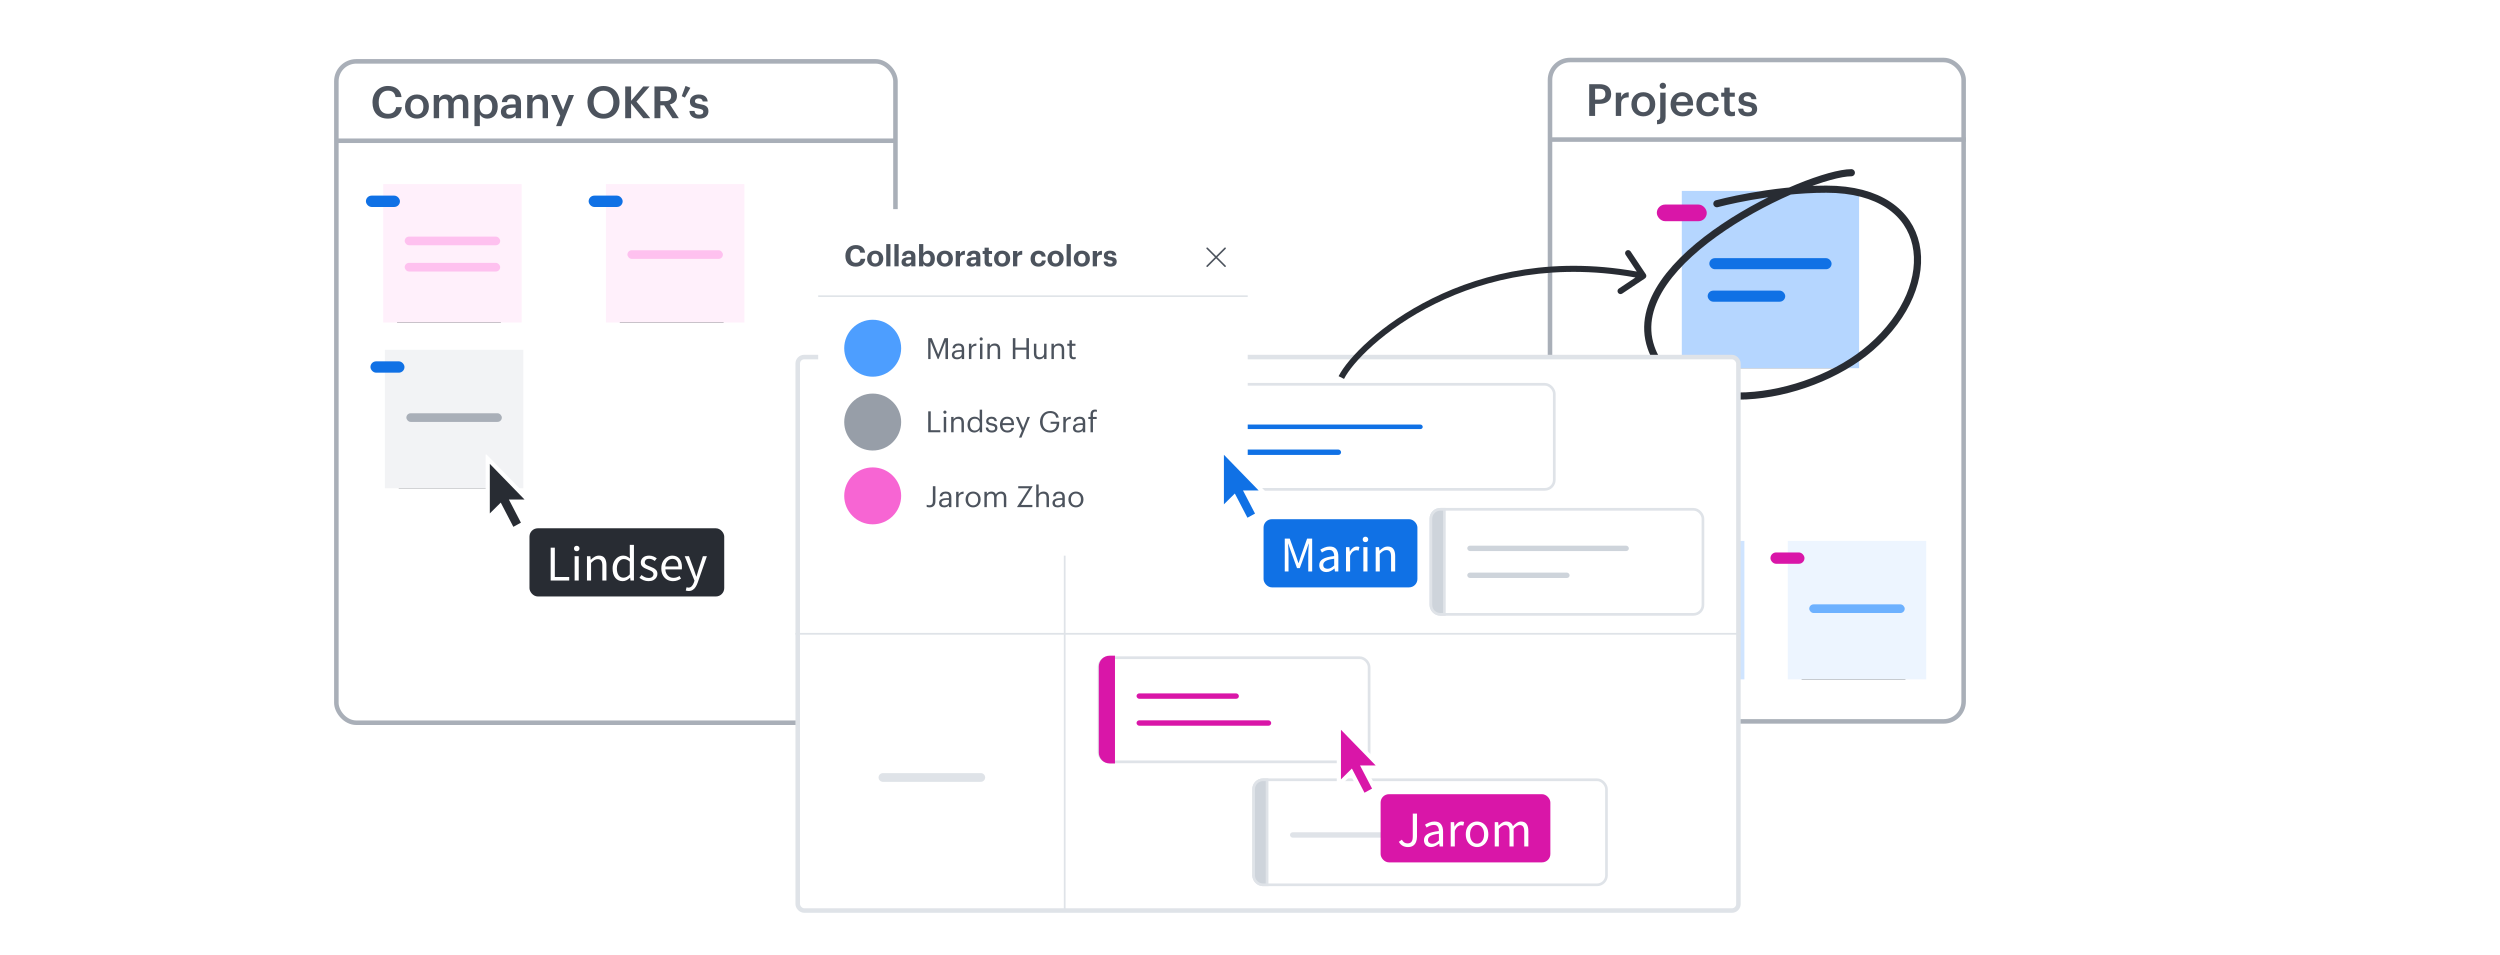 <svg width="1100" height="420" viewBox="0 0 1100 420" fill="none" xmlns="http://www.w3.org/2000/svg">
<rect x="682" y="26.411" width="182" height="291" rx="8.765" fill="white" stroke="#A9AFB8" stroke-width="2"/>
<path d="M682 61.411H865" stroke="#A9AFB8" stroke-width="2"/>
<path d="M699.244 51H701.841V45.688H703.794C706.782 45.688 708.911 44.379 708.911 41.43V41.352C708.911 38.423 706.86 37.036 703.736 37.036H699.244V51ZM701.841 43.813V39.048H703.736C705.396 39.048 706.372 39.692 706.372 41.352V41.43C706.372 42.973 705.454 43.813 703.736 43.813H701.841ZM710.95 51H713.313V45.688C713.313 43.52 714.563 42.856 716.633 42.837V40.63C714.914 40.649 713.957 41.411 713.313 42.7V40.786H710.95V51ZM723.053 51.195C726.06 51.195 728.306 49.125 728.306 45.942V45.785C728.306 42.661 726.06 40.571 723.072 40.571C720.065 40.571 717.819 42.68 717.819 45.844V46C717.819 49.106 720.045 51.195 723.053 51.195ZM723.072 49.359C721.275 49.359 720.24 48.051 720.24 45.961V45.805C720.24 43.696 721.314 42.426 723.072 42.426C724.83 42.426 725.884 43.715 725.884 45.825V45.961C725.884 48.051 724.83 49.359 723.072 49.359ZM731.652 39.106C732.433 39.106 733.058 38.52 733.058 37.759C733.058 36.977 732.433 36.392 731.652 36.392C730.871 36.392 730.246 36.977 730.246 37.759C730.246 38.52 730.871 39.106 731.652 39.106ZM729.094 54.672C731.926 54.633 732.863 53.422 732.863 51.352V40.786H730.5V51.41C730.5 52.269 730.129 52.777 729.094 52.855V54.672ZM740.235 51.195C742.852 51.195 744.59 50.023 744.922 47.875H742.637C742.462 48.871 741.72 49.438 740.294 49.438C738.536 49.438 737.56 48.344 737.482 46.41H744.962V45.727C744.962 42.075 742.677 40.571 740.138 40.571C737.228 40.571 735.06 42.68 735.06 45.844V46C735.06 49.223 737.228 51.195 740.235 51.195ZM737.521 44.828C737.755 43.247 738.712 42.29 740.138 42.29C741.602 42.29 742.501 43.071 742.618 44.828H737.521ZM751.545 51.195C754.318 51.195 756.095 49.535 756.271 47.192H754.103C753.966 48.637 752.892 49.379 751.642 49.379C749.904 49.379 748.81 48.207 748.81 45.981V45.825C748.81 43.715 749.963 42.465 751.584 42.465C752.834 42.465 753.732 43.032 753.927 44.399H756.212C755.939 41.587 753.81 40.571 751.545 40.571C748.693 40.571 746.389 42.622 746.389 45.864V46.02C746.389 49.281 748.615 51.195 751.545 51.195ZM761.782 51.176C762.505 51.176 763.013 51.059 763.384 50.922V49.047C763.052 49.184 762.7 49.242 762.231 49.242C761.489 49.242 761.06 48.832 761.06 47.934V42.563H763.305V40.786H761.06V38.54H758.696V40.786H757.329V42.563H758.696V48.149C758.696 50.082 759.751 51.176 761.782 51.176ZM769.068 51.195C771.685 51.195 773.15 50.004 773.15 47.934C773.15 45.766 771.724 45.18 769.322 44.809C767.701 44.536 767.213 44.243 767.213 43.501C767.213 42.778 767.818 42.29 768.834 42.29C769.927 42.29 770.455 42.719 770.65 43.657H772.837C772.584 41.352 770.924 40.571 768.834 40.571C766.92 40.571 765.006 41.587 765.006 43.637C765.006 45.551 766.002 46.313 768.697 46.742C770.201 46.996 770.884 47.309 770.884 48.149C770.884 49.008 770.318 49.457 769.049 49.457C767.662 49.457 767.135 48.852 767.018 47.817H764.791C764.889 49.984 766.432 51.195 769.068 51.195Z" fill="#4C535D"/>
<g filter="url(#filter0_f_1377_81728)">
<rect x="792.706" y="253.229" width="45.687" height="45.687" fill="#282C33"/>
</g>
<rect x="786.615" y="238" width="60.916" height="60.916" fill="#EDF5FF"/>
<rect x="796.067" y="265.92" width="42.011" height="3.807" rx="1.904" fill="#6DB1FF"/>
<rect x="779" y="243.076" width="14.974" height="4.991" rx="2.496" fill="#D916A8"/>
<g filter="url(#filter1_f_1377_81728)">
<rect x="712.706" y="253.229" width="45.687" height="45.687" fill="#282C33"/>
</g>
<rect x="706.614" y="238" width="60.916" height="60.916" fill="#CFE4FF"/>
<rect x="715.498" y="260.843" width="27.92" height="3.807" rx="1.904" fill="#6DB1FF"/>
<rect x="715.498" y="272.265" width="42.011" height="3.807" rx="1.904" fill="#6DB1FF"/>
<rect x="699" y="243.076" width="14.974" height="4.991" rx="2.496" fill="#D916A8"/>
<g filter="url(#filter2_f_1377_81728)">
<rect x="747.8" y="103.5" width="58.5" height="58.5" fill="#282C33"/>
</g>
<rect x="740" y="84" width="78" height="78" fill="#B5D6FF"/>
<rect x="752.103" y="113.587" width="53.793" height="4.875" rx="2.438" fill="#1071E5"/>
<rect x="751.375" y="127.875" width="34.125" height="4.875" rx="2.438" fill="#1071E5"/>
<path d="M814.589 76C796.029 76 713.176 114.076 726.428 152.814C737.448 185.026 794.869 177.593 823.289 152.814C855.189 125.001 850.549 83.235 803.569 83.235C779.054 83.235 755.429 89.628 755.429 89.628" stroke="#282C33" stroke-width="3.145" stroke-linecap="round"/>
<rect x="729" y="90" width="21.974" height="7.325" rx="3.662" fill="#D916A8"/>
<rect x="148" y="27" width="246" height="291" rx="8.765" fill="white" stroke="#A9AFB8" stroke-width="2"/>
<path d="M147.775 61.93H394" stroke="#A9AFB8" stroke-width="2"/>
<path d="M170.714 52.195C174.034 52.195 176.417 50.496 176.827 47.137H174.288C174.015 49.11 172.648 50.086 170.714 50.086C168.136 50.086 166.633 48.231 166.633 45.086V44.93C166.633 41.805 168.234 39.891 170.695 39.891C172.706 39.891 173.741 40.848 174.034 42.704H176.671C176.358 39.423 173.878 37.821 170.675 37.821C166.789 37.821 163.898 40.751 163.898 44.95V45.106C163.898 49.403 166.34 52.195 170.714 52.195ZM183.452 52.195C186.459 52.195 188.705 50.125 188.705 46.942V46.785C188.705 43.661 186.459 41.571 183.471 41.571C180.463 41.571 178.217 43.68 178.217 46.844V47C178.217 50.106 180.444 52.195 183.452 52.195ZM183.471 50.359C181.674 50.359 180.639 49.051 180.639 46.961V46.805C180.639 44.696 181.713 43.426 183.471 43.426C185.229 43.426 186.283 44.715 186.283 46.825V46.961C186.283 49.051 185.229 50.359 183.471 50.359ZM190.84 52H193.203V45.887C193.203 44.325 194.277 43.544 195.449 43.544C196.602 43.544 197.266 44.188 197.266 45.692V52H199.629V45.887C199.629 44.325 200.703 43.544 201.875 43.544C203.046 43.544 203.691 44.188 203.691 45.692V52H206.054V45.536C206.054 42.723 204.531 41.571 202.656 41.571C201.386 41.571 199.98 42.137 199.199 43.407C198.691 42.137 197.637 41.571 196.309 41.571C194.805 41.571 193.692 42.391 193.203 43.348V41.786H190.84V52ZM208.768 55.496H211.131V50.398C211.678 51.395 212.85 52.195 214.471 52.195C217.107 52.195 219.002 50.203 219.002 46.922V46.766C219.002 43.465 217.029 41.571 214.471 41.571C212.967 41.571 211.698 42.45 211.131 43.426V41.786H208.768V55.496ZM213.885 50.32C212.166 50.32 211.053 49.246 211.053 46.961V46.805C211.053 44.54 212.225 43.426 213.865 43.426C215.408 43.426 216.58 44.54 216.58 46.805V46.961C216.58 49.149 215.623 50.32 213.885 50.32ZM223.802 52.195C225.365 52.195 226.263 51.629 226.927 50.75V52H229.251V45.301C229.251 42.508 227.455 41.571 225.17 41.571C222.885 41.571 220.99 42.567 220.795 44.95H223.08C223.197 43.934 223.802 43.348 225.033 43.348C226.419 43.348 226.888 44.032 226.888 45.399V45.926H225.619C222.689 45.926 220.385 46.785 220.385 49.168C220.385 51.297 221.928 52.195 223.802 52.195ZM224.369 50.496C223.197 50.496 222.728 49.93 222.728 49.071C222.728 47.821 223.881 47.41 225.677 47.41H226.888V48.426C226.888 49.734 225.814 50.496 224.369 50.496ZM231.96 52H234.323V45.985C234.323 44.364 235.397 43.544 236.725 43.544C238.131 43.544 238.756 44.247 238.756 45.789V52H241.119V45.575C241.119 42.762 239.674 41.571 237.624 41.571C235.944 41.571 234.811 42.411 234.323 43.407V41.786H231.96V52ZM244.669 55.496H246.994L252.56 41.786H250.255L247.755 48.367L245.041 41.786H242.482L246.525 50.965L244.669 55.496ZM265.547 52.195C269.785 52.195 272.578 49.129 272.578 45.047V44.891C272.578 40.79 269.707 37.841 265.547 37.841C261.407 37.841 258.477 40.868 258.477 44.95V45.106C258.477 49.129 261.27 52.195 265.547 52.195ZM265.586 50.106C263.047 50.106 261.192 48.133 261.192 45.086V44.93C261.192 41.923 262.813 39.911 265.547 39.911C268.281 39.911 269.883 42.04 269.883 44.911V45.067C269.883 48.094 268.223 50.106 265.586 50.106ZM275.087 52H277.684V45.477L283.055 52H286.121L280.047 44.696L285.828 38.036H283.035L277.684 44.364V38.036H275.087V52ZM287.96 52H290.558V46.356H292.218L295.87 52H298.682L294.757 45.965C296.495 45.516 297.862 44.403 297.862 42.215V42.137C297.862 39.286 295.714 38.036 292.648 38.036H287.96V52ZM290.558 44.501V40.048H292.648C294.308 40.048 295.304 40.594 295.304 42.196V42.274C295.304 43.758 294.386 44.501 292.648 44.501H290.558ZM301.346 42.938L303.767 38.642L301.639 37.802L299.959 42.313L301.346 42.938ZM307.625 52.195C310.242 52.195 311.707 51.004 311.707 48.934C311.707 46.766 310.281 46.18 307.879 45.809C306.258 45.536 305.77 45.243 305.77 44.501C305.77 43.778 306.375 43.29 307.391 43.29C308.484 43.29 309.012 43.719 309.207 44.657H311.394C311.14 42.352 309.48 41.571 307.391 41.571C305.477 41.571 303.563 42.587 303.563 44.637C303.563 46.551 304.559 47.313 307.254 47.742C308.758 47.996 309.441 48.309 309.441 49.149C309.441 50.008 308.875 50.457 307.605 50.457C306.219 50.457 305.691 49.852 305.574 48.817H303.348C303.446 50.984 304.988 52.195 307.625 52.195Z" fill="#4C535D"/>
<g filter="url(#filter3_f_1377_81728)">
<rect x="175.437" y="169.145" width="45.687" height="45.687" fill="#282C33"/>
</g>
<rect x="169.346" y="153.916" width="60.916" height="60.916" fill="#F2F3F5"/>
<rect x="178.798" y="181.835" width="42.011" height="3.807" rx="1.904" fill="#A9AFB8"/>
<rect x="163" y="158.992" width="14.974" height="4.991" rx="2.496" fill="#1071E5"/>
<g filter="url(#filter4_f_1377_81728)">
<rect x="174.706" y="96.229" width="45.687" height="45.687" fill="#282C33"/>
</g>
<rect x="168.615" y="81" width="60.916" height="60.916" fill="#FFF0FB"/>
<rect x="178.067" y="104.106" width="42.011" height="3.807" rx="1.904" fill="#FEC1EF"/>
<rect x="178.067" y="115.659" width="42.011" height="3.807" rx="1.904" fill="#FEC1EF"/>
<rect x="161" y="86.076" width="14.974" height="4.991" rx="2.496" fill="#1071E5"/>
<g filter="url(#filter5_f_1377_81728)">
<rect x="272.706" y="96.229" width="45.687" height="45.687" fill="#282C33"/>
</g>
<rect x="266.614" y="81" width="60.916" height="60.916" fill="#FFF0FB"/>
<rect x="276.067" y="110.106" width="42.011" height="3.807" rx="1.904" fill="#FEC1EF"/>
<rect x="259" y="86.076" width="14.974" height="4.991" rx="2.496" fill="#1071E5"/>
<g clip-path="url(#clip0_1377_81728)">
<path fill-rule="evenodd" clip-rule="evenodd" d="M214.602 201.836L232.968 220.712H225.426L230.439 230.353L225.492 233.057L220.093 222.675L214.602 228.111V201.836Z" fill="#282C33" stroke="white" stroke-width="1.837"/>
<rect x="232.968" y="232.445" width="85.692" height="30" rx="3.673" fill="#282C33"/>
<path d="M242.297 255.445V240.988H244.126V253.881H250.451V255.445H242.297ZM252.839 255.445V244.735H254.646V255.445H252.839ZM253.764 242.531C253.412 242.531 253.118 242.428 252.883 242.222C252.662 242.002 252.552 241.708 252.552 241.341C252.552 240.988 252.662 240.702 252.883 240.481C253.118 240.261 253.412 240.151 253.764 240.151C254.117 240.151 254.404 240.261 254.624 240.481C254.859 240.702 254.977 240.988 254.977 241.341C254.977 241.708 254.859 242.002 254.624 242.222C254.404 242.428 254.117 242.531 253.764 242.531ZM258.262 255.445V244.735H259.761L259.915 246.277H259.981C260.496 245.763 261.039 245.337 261.612 244.999C262.185 244.647 262.839 244.47 263.574 244.47C264.705 244.47 265.528 244.83 266.042 245.55C266.571 246.255 266.835 247.291 266.835 248.658V255.445H265.028V248.9C265.028 247.901 264.866 247.174 264.543 246.718C264.22 246.263 263.706 246.035 263.001 246.035C262.457 246.035 261.965 246.175 261.524 246.454C261.098 246.733 260.613 247.144 260.069 247.688V255.445H258.262ZM273.973 255.71C272.636 255.71 271.563 255.225 270.755 254.255C269.947 253.271 269.543 251.89 269.543 250.112C269.543 248.951 269.756 247.952 270.182 247.115C270.623 246.263 271.196 245.609 271.901 245.153C272.621 244.698 273.385 244.47 274.193 244.47C274.81 244.47 275.347 244.58 275.802 244.801C276.258 245.021 276.72 245.322 277.19 245.704L277.102 243.875V239.754H278.931V255.445H277.433L277.279 254.189H277.213C276.801 254.601 276.316 254.96 275.758 255.269C275.2 255.563 274.605 255.71 273.973 255.71ZM274.37 254.189C275.31 254.189 276.221 253.697 277.102 252.713V247.115C276.647 246.703 276.206 246.417 275.78 246.255C275.369 246.079 274.943 245.991 274.502 245.991C273.929 245.991 273.407 246.167 272.937 246.52C272.482 246.858 272.114 247.335 271.835 247.952C271.556 248.555 271.416 249.267 271.416 250.09C271.416 251.368 271.674 252.375 272.188 253.109C272.702 253.829 273.429 254.189 274.37 254.189ZM285.338 255.71C284.574 255.71 283.847 255.57 283.156 255.291C282.465 254.997 281.863 254.645 281.349 254.233L282.252 253.021C282.723 253.388 283.207 253.697 283.707 253.947C284.206 254.182 284.772 254.299 285.404 254.299C286.109 254.299 286.638 254.138 286.991 253.814C287.343 253.477 287.52 253.08 287.52 252.624C287.52 252.257 287.395 251.949 287.145 251.699C286.91 251.449 286.601 251.243 286.219 251.082C285.852 250.905 285.47 250.744 285.073 250.597C284.574 250.406 284.082 250.193 283.597 249.958C283.112 249.708 282.715 249.392 282.407 249.01C282.098 248.613 281.944 248.114 281.944 247.512C281.944 246.645 282.267 245.925 282.914 245.352C283.575 244.764 284.486 244.47 285.646 244.47C286.307 244.47 286.925 244.588 287.498 244.823C288.071 245.058 288.563 245.344 288.974 245.682L288.093 246.828C287.725 246.549 287.343 246.321 286.947 246.145C286.55 245.969 286.116 245.881 285.646 245.881C284.97 245.881 284.471 246.035 284.148 246.343C283.839 246.652 283.685 247.012 283.685 247.423C283.685 247.761 283.795 248.04 284.015 248.261C284.236 248.467 284.522 248.65 284.875 248.812C285.228 248.959 285.602 249.113 285.999 249.275C286.513 249.466 287.02 249.686 287.52 249.936C288.019 250.171 288.43 250.494 288.754 250.905C289.092 251.302 289.261 251.838 289.261 252.514C289.261 253.087 289.106 253.616 288.798 254.101C288.504 254.586 288.063 254.975 287.475 255.269C286.902 255.563 286.19 255.71 285.338 255.71ZM296.113 255.71C295.158 255.71 294.291 255.489 293.513 255.049C292.734 254.593 292.117 253.947 291.662 253.109C291.206 252.272 290.978 251.273 290.978 250.112C290.978 248.937 291.206 247.93 291.662 247.093C292.132 246.255 292.734 245.609 293.469 245.153C294.203 244.698 294.975 244.47 295.783 244.47C297.149 244.47 298.2 244.926 298.934 245.837C299.684 246.748 300.058 247.967 300.058 249.495C300.058 249.686 300.051 249.877 300.036 250.068C300.036 250.244 300.021 250.399 299.992 250.531H292.763C292.837 251.662 293.19 252.566 293.821 253.241C294.468 253.917 295.305 254.255 296.334 254.255C296.848 254.255 297.318 254.182 297.744 254.035C298.185 253.873 298.604 253.668 299 253.418L299.639 254.608C299.184 254.902 298.662 255.159 298.075 255.379C297.502 255.6 296.848 255.71 296.113 255.71ZM292.741 249.231H298.471C298.471 248.143 298.236 247.321 297.766 246.762C297.311 246.189 296.664 245.903 295.827 245.903C295.078 245.903 294.402 246.197 293.799 246.784C293.212 247.357 292.859 248.173 292.741 249.231ZM302.989 260.051C302.754 260.051 302.526 260.029 302.306 259.985C302.1 259.941 301.909 259.89 301.733 259.831L302.085 258.398C302.203 258.428 302.335 258.457 302.482 258.487C302.629 258.531 302.768 258.553 302.901 258.553C303.503 258.553 304.003 258.332 304.399 257.892C304.796 257.465 305.104 256.922 305.325 256.261L305.567 255.467L301.27 244.735H303.143L305.325 250.663C305.486 251.118 305.655 251.611 305.832 252.14C306.023 252.668 306.199 253.183 306.361 253.682H306.449C306.61 253.197 306.765 252.691 306.912 252.162C307.059 251.633 307.205 251.133 307.352 250.663L309.27 244.735H311.033L307 256.327C306.75 257.032 306.449 257.664 306.096 258.222C305.758 258.78 305.332 259.221 304.818 259.544C304.318 259.882 303.709 260.051 302.989 260.051Z" fill="white"/>
</g>
<rect x="351" y="157.105" width="413.905" height="243.531" rx="2.845" fill="white" stroke="#DFE3E8" stroke-width="2"/>
<path d="M350 278.871L765.905 278.871" stroke="#DFE3E8" stroke-width="0.769"/>
<path d="M468.461 156V400.531" stroke="#DFE3E8" stroke-width="0.769"/>
<path d="M388.489 219.055H431.551" stroke="#DFE3E8" stroke-width="3.845" stroke-linecap="round"/>
<path d="M388.489 342.09H431.551" stroke="#DFE3E8" stroke-width="3.845" stroke-linecap="round"/>
<rect x="483.593" y="169.095" width="200.296" height="46.222" rx="4.148" stroke="#DFE3E8" stroke-width="1.185"/>
<path d="M483.593 173.243C483.593 170.952 485.45 169.095 487.741 169.095H489.519V215.317H487.741C485.45 215.317 483.593 213.46 483.593 211.169V173.243Z" fill="#1071E5" stroke="#1071E5" stroke-width="1.185"/>
<rect x="500" y="197.799" width="90.074" height="2.37" rx="1.185" fill="#1071E5"/>
<rect x="500" y="186.799" width="126" height="2" rx="1" fill="#1071E5"/>
<rect x="551.593" y="343.095" width="155.259" height="46.222" rx="4.148" stroke="#DFE3E8" stroke-width="1.185"/>
<path d="M551.593 347.243C551.593 344.952 553.45 343.095 555.741 343.095H557.519V389.317H555.741C553.45 389.317 551.593 387.46 551.593 385.169V347.243Z" fill="#CED4DB" stroke="#DFE3E8" stroke-width="1.185"/>
<rect x="567.593" y="366.206" width="90.074" height="2.37" rx="1.185" fill="#DFE3E8"/>
<rect x="629.593" y="224.095" width="119.704" height="46.222" rx="4.148" stroke="#DFE3E8" stroke-width="1.185"/>
<path d="M629.593 228.243C629.593 225.952 631.45 224.095 633.741 224.095H635.519V270.317H633.741C631.45 270.317 629.593 268.46 629.593 266.169V228.243Z" fill="#CED4DB" stroke="#DFE3E8" stroke-width="1.185"/>
<rect x="645.593" y="240.095" width="71.111" height="2.37" rx="1.185" fill="#CED4DB"/>
<rect x="645.593" y="251.947" width="45.037" height="2.37" rx="1.185" fill="#CED4DB"/>
<rect x="483.593" y="289.391" width="118.815" height="45.815" rx="4.148" stroke="#DFE3E8" stroke-width="1.185"/>
<path d="M484.074 293.243C484.074 290.952 485.931 289.095 488.222 289.095H490V335.317H488.222C485.931 335.317 484.074 333.46 484.074 331.169V293.243Z" fill="#D916A8" stroke="#D916A8" stroke-width="1.185"/>
<rect x="500.074" y="305.095" width="45.037" height="2.37" rx="1.185" fill="#D916A8"/>
<rect x="500.074" y="316.947" width="59.259" height="2.37" rx="1.185" fill="#D916A8"/>
<g filter="url(#filter6_d_1377_81728)">
<rect x="360" y="91" width="189" height="152.489" rx="5.727" fill="white"/>
<path d="M376.596 116.312C378.864 116.312 380.501 115.14 380.733 112.859H378.684C378.516 114.044 377.717 114.624 376.57 114.624C375.05 114.624 374.174 113.516 374.174 111.609V111.506C374.174 109.598 375.101 108.464 376.558 108.464C377.717 108.464 378.336 109.057 378.491 110.165H380.63C380.411 107.897 378.761 106.815 376.545 106.815C373.929 106.815 371.97 108.722 371.97 111.518V111.622C371.97 114.457 373.581 116.312 376.596 116.312ZM385.075 116.312C387.099 116.312 388.632 114.959 388.632 112.833V112.73C388.632 110.629 387.112 109.276 385.088 109.276C383.065 109.276 381.532 110.655 381.532 112.768V112.872C381.532 114.972 383.065 116.312 385.075 116.312ZM385.088 114.895C384.032 114.895 383.439 114.121 383.439 112.833V112.73C383.439 111.441 384.057 110.694 385.088 110.694C386.132 110.694 386.738 111.467 386.738 112.756V112.846C386.738 114.121 386.132 114.895 385.088 114.895ZM389.936 116.17H391.792V106.377H389.936V116.17ZM393.548 116.17H395.404V106.377H393.548V116.17ZM398.925 116.312C399.982 116.312 400.575 115.9 400.961 115.359V116.17H402.778V111.776C402.778 109.946 401.606 109.276 399.956 109.276C398.307 109.276 397.044 109.985 396.928 111.583H398.693C398.771 111.003 399.106 110.629 399.84 110.629C400.691 110.629 400.935 111.067 400.935 111.866V112.137H400.175C398.113 112.137 396.67 112.73 396.67 114.302C396.67 115.719 397.701 116.312 398.925 116.312ZM399.479 115.011C398.796 115.011 398.5 114.688 398.5 114.199C398.5 113.477 399.131 113.245 400.214 113.245H400.935V113.812C400.935 114.56 400.304 115.011 399.479 115.011ZM408.403 116.312C410.078 116.312 411.341 115.062 411.341 112.833V112.73C411.341 110.5 410.052 109.276 408.403 109.276C407.41 109.276 406.624 109.843 406.25 110.488V106.377H404.382V116.17H406.25V115.101C406.598 115.797 407.359 116.312 408.403 116.312ZM407.848 114.856C406.83 114.856 406.186 114.199 406.186 112.846V112.743C406.186 111.39 406.856 110.707 407.836 110.707C408.776 110.707 409.446 111.377 409.446 112.743V112.846C409.446 114.16 408.879 114.856 407.848 114.856ZM415.718 116.312C417.742 116.312 419.275 114.959 419.275 112.833V112.73C419.275 110.629 417.754 109.276 415.731 109.276C413.708 109.276 412.175 110.655 412.175 112.768V112.872C412.175 114.972 413.708 116.312 415.718 116.312ZM415.731 114.895C414.675 114.895 414.082 114.121 414.082 112.833V112.73C414.082 111.441 414.7 110.694 415.731 110.694C416.775 110.694 417.381 111.467 417.381 112.756V112.846C417.381 114.121 416.775 114.895 415.731 114.895ZM420.528 116.17H422.396V112.794C422.396 111.506 423.195 111.055 424.574 111.067V109.328C423.479 109.341 422.821 109.817 422.396 110.719V109.431H420.528V116.17ZM427.504 116.312C428.561 116.312 429.154 115.9 429.54 115.359V116.17H431.357V111.776C431.357 109.946 430.185 109.276 428.535 109.276C426.886 109.276 425.623 109.985 425.507 111.583H427.272C427.35 111.003 427.685 110.629 428.419 110.629C429.27 110.629 429.515 111.067 429.515 111.866V112.137H428.754C426.692 112.137 425.249 112.73 425.249 114.302C425.249 115.719 426.28 116.312 427.504 116.312ZM428.058 115.011C427.375 115.011 427.079 114.688 427.079 114.199C427.079 113.477 427.71 113.245 428.793 113.245H429.515V113.812C429.515 114.56 428.883 115.011 428.058 115.011ZM435.397 116.299C435.9 116.299 436.273 116.209 436.531 116.119V114.676C436.312 114.766 436.106 114.804 435.822 114.804C435.346 114.804 435.075 114.547 435.075 114.006V110.758H436.492V109.431H435.075V107.975H433.219V109.431H432.356V110.758H433.219V114.173C433.219 115.578 433.98 116.299 435.397 116.299ZM440.925 116.312C442.948 116.312 444.481 114.959 444.481 112.833V112.73C444.481 110.629 442.961 109.276 440.938 109.276C438.915 109.276 437.381 110.655 437.381 112.768V112.872C437.381 114.972 438.915 116.312 440.925 116.312ZM440.938 114.895C439.881 114.895 439.288 114.121 439.288 112.833V112.73C439.288 111.441 439.907 110.694 440.938 110.694C441.981 110.694 442.587 111.467 442.587 112.756V112.846C442.587 114.121 441.981 114.895 440.938 114.895ZM445.734 116.17H447.603V112.794C447.603 111.506 448.402 111.055 449.78 111.067V109.328C448.685 109.341 448.028 109.817 447.603 110.719V109.431H445.734V116.17ZM456.918 116.312C458.876 116.312 460.036 115.204 460.139 113.606H458.451C458.361 114.469 457.755 114.908 457.008 114.908C455.964 114.908 455.358 114.212 455.358 112.859V112.756C455.358 111.467 456.003 110.745 456.969 110.745C457.73 110.745 458.206 111.106 458.335 111.892H460.101C459.933 109.959 458.49 109.276 456.931 109.276C455.01 109.276 453.451 110.604 453.451 112.781V112.884C453.451 115.088 454.946 116.312 456.918 116.312ZM464.445 116.312C466.468 116.312 468.002 114.959 468.002 112.833V112.73C468.002 110.629 466.481 109.276 464.458 109.276C462.435 109.276 460.901 110.655 460.901 112.768V112.872C460.901 114.972 462.435 116.312 464.445 116.312ZM464.458 114.895C463.401 114.895 462.808 114.121 462.808 112.833V112.73C462.808 111.441 463.427 110.694 464.458 110.694C465.502 110.694 466.107 111.467 466.107 112.756V112.846C466.107 114.121 465.502 114.895 464.458 114.895ZM469.306 116.17H471.161V106.377H469.306V116.17ZM475.997 116.312C478.02 116.312 479.554 114.959 479.554 112.833V112.73C479.554 110.629 478.033 109.276 476.01 109.276C473.987 109.276 472.454 110.655 472.454 112.768V112.872C472.454 114.972 473.987 116.312 475.997 116.312ZM476.01 114.895C474.954 114.895 474.361 114.121 474.361 112.833V112.73C474.361 111.441 474.979 110.694 476.01 110.694C477.054 110.694 477.66 111.467 477.66 112.756V112.846C477.66 114.121 477.054 114.895 476.01 114.895ZM480.807 116.17H482.675V112.794C482.675 111.506 483.474 111.055 484.853 111.067V109.328C483.758 109.341 483.1 109.817 482.675 110.719V109.431H480.807V116.17ZM488.515 116.312C490.294 116.312 491.35 115.552 491.35 114.096C491.35 112.652 490.423 112.227 488.734 111.982C487.755 111.841 487.433 111.673 487.433 111.248C487.433 110.835 487.781 110.552 488.386 110.552C489.031 110.552 489.34 110.81 489.443 111.364H491.157C490.99 109.817 489.868 109.276 488.374 109.276C486.995 109.276 485.706 109.972 485.706 111.377C485.706 112.691 486.402 113.207 488.193 113.477C489.16 113.619 489.559 113.812 489.559 114.276C489.559 114.74 489.224 115.011 488.502 115.011C487.691 115.011 487.394 114.663 487.317 114.057H485.577C485.642 115.513 486.698 116.312 488.515 116.312Z" fill="#4C535D"/>
<path d="M531.154 108.233L539.029 116.108M539.029 108.233L531.154 116.108" stroke="#4C535D" stroke-width="0.716" stroke-linecap="round"/>
<line x1="360" y1="129.301" x2="549" y2="129.301" stroke="#DFE3E8" stroke-width="0.716"/>
<circle cx="383.983" cy="152.21" r="12.528" fill="#4D9EFF"/>
<path d="M408.41 156.977H409.441V149.22L412.598 156.977H412.946L416 149.22V156.977H417.121V147.764H415.575L412.817 154.941L409.969 147.764H408.41V156.977ZM421.057 157.093C422.049 157.093 422.655 156.758 423.158 156.127V156.977H424.227V152.531C424.227 150.65 423.054 150.122 421.766 150.122C420.464 150.122 419.24 150.689 419.098 152.222H420.168C420.271 151.397 420.786 151.011 421.714 151.011C422.745 151.011 423.158 151.462 423.158 152.531V153.021H422.191C420.464 153.021 418.815 153.55 418.815 155.109C418.815 156.488 419.807 157.093 421.057 157.093ZM421.16 156.243C420.219 156.243 419.884 155.805 419.884 155.109C419.884 154.117 420.877 153.781 422.23 153.781H423.158V154.619C423.158 155.663 422.294 156.243 421.16 156.243ZM426.328 156.977H427.398V153.279C427.398 151.617 428.261 151.191 429.614 151.127V150.122C428.403 150.16 427.823 150.689 427.398 151.449V150.238H426.328V156.977ZM431.714 148.833C432.101 148.833 432.423 148.511 432.423 148.124C432.423 147.738 432.101 147.416 431.714 147.416C431.328 147.416 431.006 147.738 431.006 148.124C431.006 148.511 431.328 148.833 431.714 148.833ZM431.199 156.977H432.268V150.238H431.199V156.977ZM434.458 156.977H435.527V152.892C435.527 151.681 436.416 151.05 437.409 151.05C438.491 151.05 438.994 151.578 438.994 152.763V156.977H440.063V152.841C440.063 150.882 439.084 150.122 437.692 150.122C436.584 150.122 435.836 150.676 435.527 151.307V150.238H434.458V156.977ZM445.647 156.977H446.768V152.879H451.613V156.977H452.734V147.764H451.613V151.939H446.768V147.764H445.647V156.977ZM457.263 157.093C458.346 157.093 459.093 156.539 459.403 155.908V156.977H460.472V150.238H459.403V154.323C459.403 155.534 458.501 156.165 457.547 156.165C456.49 156.165 455.988 155.637 455.988 154.452V150.238H454.918V154.503C454.918 156.359 455.923 157.093 457.263 157.093ZM462.634 156.977H463.703V152.892C463.703 151.681 464.593 151.05 465.585 151.05C466.667 151.05 467.17 151.578 467.17 152.763V156.977H468.239V152.841C468.239 150.882 467.26 150.122 465.868 150.122C464.76 150.122 464.013 150.676 463.703 151.307V150.238H462.634V156.977ZM472.384 157.067C472.823 157.067 473.08 157.003 473.299 156.926V156.024C473.067 156.114 472.81 156.165 472.475 156.165C471.933 156.165 471.637 155.843 471.637 155.186V151.14H473.209V150.238H471.637V148.704H470.567V150.238H469.601V151.14H470.567V155.289C470.567 156.346 471.16 157.067 472.384 157.067Z" fill="#4C535D"/>
<circle cx="383.983" cy="184.691" r="12.528" fill="#979EA8"/>
<path d="M408.41 189.193H413.745V188.278H409.531V179.98H408.41V189.193ZM415.77 181.049C416.156 181.049 416.479 180.727 416.479 180.34C416.479 179.954 416.156 179.632 415.77 179.632C415.383 179.632 415.061 179.954 415.061 180.34C415.061 180.727 415.383 181.049 415.77 181.049ZM415.254 189.193H416.324V182.454H415.254V189.193ZM418.513 189.193H419.583V185.108C419.583 183.897 420.472 183.266 421.464 183.266C422.547 183.266 423.049 183.794 423.049 184.98V189.193H424.119V185.057C424.119 183.098 423.139 182.338 421.748 182.338C420.639 182.338 419.892 182.892 419.583 183.523V182.454H418.513V189.193ZM428.753 189.309C429.733 189.309 430.673 188.691 431.06 188.034V189.193H432.13V179.232H431.06V183.536C430.673 182.879 429.978 182.338 428.857 182.338C427.001 182.338 425.712 183.794 425.712 185.856V185.959C425.712 188.059 426.988 189.309 428.753 189.309ZM428.869 188.42C427.735 188.42 426.82 187.608 426.82 185.907V185.804C426.82 184.168 427.619 183.227 428.96 183.227C430.274 183.227 431.099 184.039 431.099 185.766V185.869C431.099 187.595 430.119 188.42 428.869 188.42ZM436.382 189.309C438.018 189.309 438.856 188.485 438.856 187.26C438.856 185.83 437.876 185.521 436.485 185.263C435.248 185.044 434.912 184.799 434.912 184.193C434.912 183.614 435.415 183.227 436.188 183.227C437.039 183.227 437.451 183.549 437.606 184.284H438.637C438.456 182.827 437.412 182.338 436.201 182.338C435.144 182.338 433.92 182.982 433.92 184.232C433.92 185.405 434.513 185.894 436.266 186.217C437.309 186.41 437.838 186.642 437.838 187.351C437.838 188.072 437.387 188.42 436.369 188.42C435.286 188.42 434.861 187.918 434.784 187.119H433.74C433.804 188.497 434.771 189.309 436.382 189.309ZM443.243 189.309C444.764 189.309 445.885 188.601 446.117 187.248H445.047C444.905 188.034 444.3 188.42 443.256 188.42C441.877 188.42 441.143 187.57 441.091 186.036H446.168V185.688C446.168 183.279 444.699 182.338 443.14 182.338C441.284 182.338 439.983 183.755 439.983 185.791V185.894C439.983 187.969 441.336 189.309 443.243 189.309ZM441.13 185.173C441.31 183.974 442.045 183.227 443.14 183.227C444.248 183.227 444.97 183.781 445.073 185.173H441.13ZM448.352 191.539H449.435L453.159 182.454H452.064L450.195 187.286L448.133 182.454H446.986L449.628 188.497L448.352 191.539ZM462.063 189.309C464.421 189.309 466.057 187.892 466.057 185.224V184.541H462.269V185.469H464.962C464.923 187.106 464.06 188.407 462.063 188.407C459.898 188.407 458.764 186.912 458.764 184.632V184.528C458.764 182.273 459.975 180.727 462.088 180.727C463.429 180.727 464.434 181.294 464.691 182.763H465.813C465.529 180.688 463.893 179.838 462.063 179.838C459.421 179.838 457.604 181.848 457.604 184.541V184.644C457.604 187.338 459.228 189.309 462.063 189.309ZM467.856 189.193H468.926V185.495C468.926 183.833 469.789 183.407 471.142 183.343V182.338C469.931 182.376 469.351 182.905 468.926 183.665V182.454H467.856V189.193ZM474.327 189.309C475.319 189.309 475.924 188.974 476.427 188.343V189.193H477.497V184.748C477.497 182.866 476.324 182.338 475.035 182.338C473.734 182.338 472.51 182.905 472.368 184.438H473.437C473.54 183.614 474.056 183.227 474.984 183.227C476.015 183.227 476.427 183.678 476.427 184.748V185.237H475.461C473.734 185.237 472.084 185.766 472.084 187.325C472.084 188.704 473.077 189.309 474.327 189.309ZM474.43 188.459C473.489 188.459 473.154 188.021 473.154 187.325C473.154 186.333 474.146 185.998 475.499 185.998H476.427V186.835C476.427 187.879 475.564 188.459 474.43 188.459ZM479.83 189.193H480.899V183.356H482.549V182.454H480.899V181.242C480.899 180.559 481.183 180.083 481.878 180.083C482.175 180.083 482.445 180.147 482.639 180.224V179.322C482.368 179.232 482.188 179.194 481.84 179.194C480.5 179.194 479.83 179.992 479.83 181.358V182.454H478.863V183.356H479.83V189.193Z" fill="#4C535D"/>
<circle cx="383.983" cy="217.171" r="12.528" fill="#F765D3"/>
<path d="M409.028 222.241C410.433 222.241 411.58 221.468 411.58 219.625V212.911H410.459V219.573C410.459 220.811 409.879 221.326 408.964 221.326C408.41 221.326 408.075 221.21 407.74 221.068V221.996C407.985 222.125 408.332 222.241 409.028 222.241ZM415.432 222.241C416.424 222.241 417.03 221.906 417.532 221.274V222.125H418.602V217.679C418.602 215.798 417.429 215.269 416.141 215.269C414.839 215.269 413.615 215.836 413.473 217.37H414.543C414.646 216.545 415.161 216.159 416.089 216.159C417.12 216.159 417.532 216.61 417.532 217.679V218.169H416.566C414.839 218.169 413.19 218.697 413.19 220.256C413.19 221.635 414.182 222.241 415.432 222.241ZM415.535 221.39C414.594 221.39 414.259 220.952 414.259 220.256C414.259 219.264 415.251 218.929 416.604 218.929H417.532V219.767C417.532 220.811 416.669 221.39 415.535 221.39ZM420.703 222.125H421.772V218.427C421.772 216.764 422.636 216.339 423.989 216.275V215.269C422.778 215.308 422.198 215.836 421.772 216.597V215.385H420.703V222.125ZM428.155 222.241C430.075 222.241 431.48 220.836 431.48 218.8V218.697C431.48 216.674 430.075 215.269 428.168 215.269C426.261 215.269 424.856 216.687 424.856 218.71V218.813C424.856 220.785 426.235 222.241 428.155 222.241ZM428.168 221.352C426.802 221.352 425.965 220.347 425.965 218.813V218.71C425.965 217.164 426.815 216.159 428.168 216.159C429.508 216.159 430.372 217.164 430.372 218.723V218.813C430.372 220.334 429.521 221.352 428.168 221.352ZM433.136 222.125H434.206V218.001C434.206 216.79 435.108 216.197 435.984 216.197C436.912 216.197 437.414 216.687 437.414 217.872V222.125H438.484V218.001C438.484 216.79 439.386 216.197 440.262 216.197C441.19 216.197 441.693 216.687 441.693 217.872V222.125H442.762V217.95C442.762 215.991 441.706 215.269 440.494 215.269C439.657 215.269 438.652 215.656 438.188 216.532C437.84 215.63 437.079 215.269 436.216 215.269C435.25 215.269 434.515 215.785 434.206 216.416V215.385H433.136V222.125ZM447.554 222.125H454.242V221.171H449.242L454.319 213.079V212.911H448.017V213.826H452.772L447.554 221.945V222.125ZM455.939 222.125H457.009V218.04C457.009 216.829 457.898 216.197 458.89 216.197C459.972 216.197 460.475 216.726 460.475 217.911V222.125H461.545V217.988C461.545 216.03 460.565 215.269 459.173 215.269C458.065 215.269 457.318 215.824 457.009 216.455V212.164H455.939V222.125ZM465.329 222.241C466.321 222.241 466.927 221.906 467.429 221.274V222.125H468.499V217.679C468.499 215.798 467.326 215.269 466.037 215.269C464.736 215.269 463.512 215.836 463.37 217.37H464.44C464.543 216.545 465.058 216.159 465.986 216.159C467.017 216.159 467.429 216.61 467.429 217.679V218.169H466.463C464.736 218.169 463.087 218.697 463.087 220.256C463.087 221.635 464.079 222.241 465.329 222.241ZM465.432 221.39C464.491 221.39 464.156 220.952 464.156 220.256C464.156 219.264 465.148 218.929 466.501 218.929H467.429V219.767C467.429 220.811 466.566 221.39 465.432 221.39ZM473.396 222.241C475.316 222.241 476.721 220.836 476.721 218.8V218.697C476.721 216.674 475.316 215.269 473.409 215.269C471.502 215.269 470.097 216.687 470.097 218.71V218.813C470.097 220.785 471.476 222.241 473.396 222.241ZM473.409 221.352C472.043 221.352 471.205 220.347 471.205 218.813V218.71C471.205 217.164 472.056 216.159 473.409 216.159C474.749 216.159 475.613 217.164 475.613 218.723V218.813C475.613 220.334 474.762 221.352 473.409 221.352Z" fill="#4C535D"/>
</g>
<g clip-path="url(#clip1_1377_81728)">
<path fill-rule="evenodd" clip-rule="evenodd" d="M537.602 197.836L555.968 216.712H548.426L553.439 226.353L548.492 229.057L543.093 218.675L537.602 224.111V197.836Z" fill="#1071E5" stroke="white" stroke-width="1.837"/>
<rect x="555.968" y="228.445" width="67.692" height="30" rx="3.673" fill="#1071E5"/>
<path d="M565.297 251.445V236.988H567.501L570.278 244.702C570.454 245.201 570.623 245.708 570.785 246.222C570.961 246.722 571.137 247.221 571.314 247.721H571.402C571.578 247.221 571.74 246.722 571.887 246.222C572.048 245.708 572.217 245.201 572.393 244.702L575.126 236.988H577.352V251.445H575.633V243.489C575.633 242.843 575.662 242.13 575.721 241.352C575.78 240.558 575.831 239.846 575.875 239.214H575.787L574.641 242.498L571.909 249.991H570.696L567.964 242.498L566.818 239.214H566.73C566.774 239.846 566.818 240.558 566.862 241.352C566.921 242.13 566.95 242.843 566.95 243.489V251.445H565.297ZM583.601 251.71C582.705 251.71 581.956 251.445 581.353 250.916C580.766 250.373 580.472 249.623 580.472 248.668C580.472 247.493 580.993 246.597 582.037 245.98C583.094 245.348 584.762 244.907 587.039 244.658C587.039 244.202 586.973 243.769 586.841 243.357C586.723 242.946 586.503 242.615 586.18 242.366C585.871 242.101 585.423 241.969 584.835 241.969C584.218 241.969 583.638 242.086 583.094 242.321C582.551 242.557 582.066 242.821 581.64 243.115L580.935 241.859C581.434 241.535 582.044 241.227 582.764 240.933C583.498 240.624 584.292 240.47 585.144 240.47C586.452 240.47 587.399 240.874 587.987 241.682C588.575 242.476 588.868 243.541 588.868 244.878V251.445H587.37L587.216 250.167H587.149C586.65 250.578 586.099 250.938 585.497 251.247C584.909 251.556 584.277 251.71 583.601 251.71ZM584.13 250.255C584.644 250.255 585.129 250.13 585.585 249.881C586.04 249.631 586.525 249.278 587.039 248.823V245.848C585.261 246.068 584.013 246.399 583.293 246.839C582.588 247.28 582.235 247.846 582.235 248.536C582.235 249.139 582.419 249.579 582.786 249.859C583.153 250.123 583.601 250.255 584.13 250.255ZM592.238 251.445V240.735H593.737L593.891 242.674H593.957C594.325 241.998 594.773 241.462 595.302 241.065C595.83 240.669 596.396 240.47 596.999 240.47C597.425 240.47 597.807 240.544 598.145 240.691L597.792 242.277C597.616 242.219 597.454 242.175 597.307 242.145C597.16 242.116 596.976 242.101 596.756 242.101C596.301 242.101 595.823 242.285 595.324 242.652C594.839 243.019 594.413 243.658 594.045 244.569V251.445H592.238ZM599.878 251.445V240.735H601.686V251.445H599.878ZM600.804 238.531C600.451 238.531 600.158 238.428 599.923 238.222C599.702 238.002 599.592 237.708 599.592 237.341C599.592 236.988 599.702 236.702 599.923 236.481C600.158 236.261 600.451 236.151 600.804 236.151C601.157 236.151 601.443 236.261 601.664 236.481C601.899 236.702 602.016 236.988 602.016 237.341C602.016 237.708 601.899 238.002 601.664 238.222C601.443 238.428 601.157 238.531 600.804 238.531ZM605.302 251.445V240.735H606.801L606.955 242.277H607.021C607.535 241.763 608.079 241.337 608.652 240.999C609.225 240.647 609.879 240.47 610.613 240.47C611.745 240.47 612.567 240.83 613.082 241.55C613.61 242.255 613.875 243.291 613.875 244.658V251.445H612.068V244.9C612.068 243.901 611.906 243.174 611.583 242.718C611.26 242.263 610.745 242.035 610.04 242.035C609.497 242.035 609.004 242.175 608.564 242.454C608.138 242.733 607.653 243.144 607.109 243.688V251.445H605.302Z" fill="white"/>
</g>
<g clip-path="url(#clip2_1377_81728)">
<path fill-rule="evenodd" clip-rule="evenodd" d="M589.102 318.836L607.468 337.712H599.926L604.939 347.353L599.992 350.057L594.593 339.675L589.102 345.111V318.836Z" fill="#D916A8" stroke="white" stroke-width="1.837"/>
<rect x="607.468" y="349.445" width="74.692" height="30" rx="3.673" fill="#D916A8"/>
<path d="M619.486 372.71C617.679 372.71 616.349 371.938 615.497 370.396L616.819 369.47C617.142 370.043 617.51 370.462 617.921 370.726C618.332 370.976 618.795 371.101 619.309 371.101C620.088 371.101 620.668 370.866 621.05 370.396C621.432 369.911 621.623 369.118 621.623 368.016V357.988H623.475V368.192C623.475 369.015 623.335 369.771 623.056 370.462C622.791 371.152 622.365 371.703 621.778 372.115C621.19 372.511 620.426 372.71 619.486 372.71ZM629.678 372.71C628.782 372.71 628.032 372.445 627.43 371.916C626.842 371.373 626.548 370.623 626.548 369.668C626.548 368.493 627.07 367.597 628.113 366.98C629.171 366.348 630.838 365.907 633.116 365.658C633.116 365.202 633.05 364.769 632.917 364.357C632.8 363.946 632.579 363.615 632.256 363.366C631.948 363.101 631.5 362.969 630.912 362.969C630.295 362.969 629.715 363.086 629.171 363.321C628.627 363.557 628.142 363.821 627.716 364.115L627.011 362.859C627.511 362.535 628.12 362.227 628.84 361.933C629.575 361.624 630.368 361.47 631.22 361.47C632.528 361.47 633.476 361.874 634.063 362.682C634.651 363.476 634.945 364.541 634.945 365.878V372.445H633.446L633.292 371.167H633.226C632.726 371.578 632.175 371.938 631.573 372.247C630.985 372.556 630.354 372.71 629.678 372.71ZM630.207 371.255C630.721 371.255 631.206 371.13 631.661 370.881C632.117 370.631 632.602 370.278 633.116 369.823V366.848C631.338 367.068 630.089 367.399 629.369 367.839C628.664 368.28 628.311 368.846 628.311 369.536C628.311 370.139 628.495 370.579 628.862 370.859C629.23 371.123 629.678 371.255 630.207 371.255ZM638.315 372.445V361.735H639.813L639.968 363.674H640.034C640.401 362.998 640.849 362.462 641.378 362.065C641.907 361.669 642.473 361.47 643.075 361.47C643.501 361.47 643.883 361.544 644.221 361.691L643.868 363.277C643.692 363.219 643.53 363.175 643.384 363.145C643.237 363.116 643.053 363.101 642.833 363.101C642.377 363.101 641.9 363.285 641.4 363.652C640.915 364.019 640.489 364.658 640.122 365.569V372.445H638.315ZM649.905 372.71C649.038 372.71 648.223 372.489 647.459 372.049C646.709 371.608 646.1 370.969 645.63 370.131C645.174 369.294 644.946 368.287 644.946 367.112C644.946 365.907 645.174 364.886 645.63 364.049C646.1 363.211 646.709 362.572 647.459 362.131C648.223 361.691 649.038 361.47 649.905 361.47C650.787 361.47 651.602 361.691 652.351 362.131C653.101 362.572 653.703 363.211 654.158 364.049C654.629 364.886 654.864 365.907 654.864 367.112C654.864 368.287 654.629 369.294 654.158 370.131C653.703 370.969 653.101 371.608 652.351 372.049C651.602 372.489 650.787 372.71 649.905 372.71ZM649.905 371.211C650.831 371.211 651.573 370.837 652.131 370.087C652.704 369.323 652.99 368.331 652.99 367.112C652.99 365.878 652.704 364.879 652.131 364.115C651.573 363.351 650.831 362.969 649.905 362.969C648.994 362.969 648.252 363.351 647.679 364.115C647.106 364.879 646.82 365.878 646.82 367.112C646.82 368.331 647.106 369.323 647.679 370.087C648.252 370.837 648.994 371.211 649.905 371.211ZM657.684 372.445V361.735H659.183L659.337 363.277H659.403C659.874 362.763 660.388 362.337 660.946 361.999C661.504 361.647 662.099 361.47 662.731 361.47C663.554 361.47 664.193 361.654 664.648 362.021C665.119 362.374 665.464 362.873 665.684 363.52C666.243 362.917 666.808 362.425 667.381 362.043C667.954 361.661 668.564 361.47 669.21 361.47C670.312 361.47 671.128 361.83 671.657 362.55C672.2 363.255 672.472 364.291 672.472 365.658V372.445H670.665V365.9C670.665 364.901 670.503 364.174 670.18 363.718C669.857 363.263 669.357 363.035 668.682 363.035C667.888 363.035 666.992 363.586 665.993 364.688V372.445H664.186V365.9C664.186 364.901 664.024 364.174 663.701 363.718C663.378 363.263 662.871 363.035 662.18 363.035C661.387 363.035 660.491 363.586 659.492 364.688V372.445H657.684Z" fill="white"/>
</g>
<path d="M724.162 120.649C724.572 121.263 724.406 122.093 723.792 122.503L713.78 129.181C713.166 129.591 712.336 129.425 711.926 128.811C711.516 128.196 711.682 127.366 712.296 126.956L721.195 121.02L715.259 112.121C714.849 111.507 715.015 110.676 715.63 110.267C716.244 109.857 717.074 110.023 717.484 110.637L724.162 120.649ZM588.984 165.519C590.971 161.602 595.583 155.871 602.492 149.738C609.426 143.583 618.745 136.957 630.227 131.285C653.2 119.934 684.839 112.395 723.312 120.079L722.788 122.702C684.959 115.146 653.919 122.562 631.411 133.683C620.152 139.245 611.03 145.735 604.267 151.738C597.48 157.763 593.142 163.234 591.37 166.729L588.984 165.519Z" fill="#282C33"/>
<defs>
<filter id="filter0_f_1377_81728" x="780.523" y="241.046" width="70.053" height="70.053" filterUnits="userSpaceOnUse" color-interpolation-filters="sRGB">
<feFlood flood-opacity="0" result="BackgroundImageFix"/>
<feBlend mode="normal" in="SourceGraphic" in2="BackgroundImageFix" result="shape"/>
<feGaussianBlur stdDeviation="6.092" result="effect1_foregroundBlur_1377_81728"/>
</filter>
<filter id="filter1_f_1377_81728" x="700.523" y="241.046" width="70.053" height="70.053" filterUnits="userSpaceOnUse" color-interpolation-filters="sRGB">
<feFlood flood-opacity="0" result="BackgroundImageFix"/>
<feBlend mode="normal" in="SourceGraphic" in2="BackgroundImageFix" result="shape"/>
<feGaussianBlur stdDeviation="6.092" result="effect1_foregroundBlur_1377_81728"/>
</filter>
<filter id="filter2_f_1377_81728" x="732.2" y="87.9" width="89.7" height="89.7" filterUnits="userSpaceOnUse" color-interpolation-filters="sRGB">
<feFlood flood-opacity="0" result="BackgroundImageFix"/>
<feBlend mode="normal" in="SourceGraphic" in2="BackgroundImageFix" result="shape"/>
<feGaussianBlur stdDeviation="7.8" result="effect1_foregroundBlur_1377_81728"/>
</filter>
<filter id="filter3_f_1377_81728" x="163.254" y="156.961" width="70.053" height="70.053" filterUnits="userSpaceOnUse" color-interpolation-filters="sRGB">
<feFlood flood-opacity="0" result="BackgroundImageFix"/>
<feBlend mode="normal" in="SourceGraphic" in2="BackgroundImageFix" result="shape"/>
<feGaussianBlur stdDeviation="6.092" result="effect1_foregroundBlur_1377_81728"/>
</filter>
<filter id="filter4_f_1377_81728" x="162.523" y="84.046" width="70.053" height="70.053" filterUnits="userSpaceOnUse" color-interpolation-filters="sRGB">
<feFlood flood-opacity="0" result="BackgroundImageFix"/>
<feBlend mode="normal" in="SourceGraphic" in2="BackgroundImageFix" result="shape"/>
<feGaussianBlur stdDeviation="6.092" result="effect1_foregroundBlur_1377_81728"/>
</filter>
<filter id="filter5_f_1377_81728" x="260.523" y="84.046" width="70.053" height="70.053" filterUnits="userSpaceOnUse" color-interpolation-filters="sRGB">
<feFlood flood-opacity="0" result="BackgroundImageFix"/>
<feBlend mode="normal" in="SourceGraphic" in2="BackgroundImageFix" result="shape"/>
<feGaussianBlur stdDeviation="6.092" result="effect1_foregroundBlur_1377_81728"/>
</filter>
<filter id="filter6_d_1377_81728" x="353.936" y="85.947" width="201.128" height="164.617" filterUnits="userSpaceOnUse" color-interpolation-filters="sRGB">
<feFlood flood-opacity="0" result="BackgroundImageFix"/>
<feColorMatrix in="SourceAlpha" type="matrix" values="0 0 0 0 0 0 0 0 0 0 0 0 0 0 0 0 0 0 127 0" result="hardAlpha"/>
<feOffset dy="1.011"/>
<feGaussianBlur stdDeviation="3.032"/>
<feColorMatrix type="matrix" values="0 0 0 0 0 0 0 0 0 0 0 0 0 0 0 0 0 0 0.35 0"/>
<feBlend mode="normal" in2="BackgroundImageFix" result="effect1_dropShadow_1377_81728"/>
<feBlend mode="normal" in="SourceGraphic" in2="effect1_dropShadow_1377_81728" result="shape"/>
</filter>
<clipPath id="clip0_1377_81728">
<rect width="117.262" height="83.489" fill="white" transform="translate(208 200)"/>
</clipPath>
<clipPath id="clip1_1377_81728">
<rect width="117.262" height="83.489" fill="white" transform="translate(522 196)"/>
</clipPath>
<clipPath id="clip2_1377_81728">
<rect width="117.262" height="83.489" fill="white" transform="translate(577 317)"/>
</clipPath>
</defs>
</svg>
